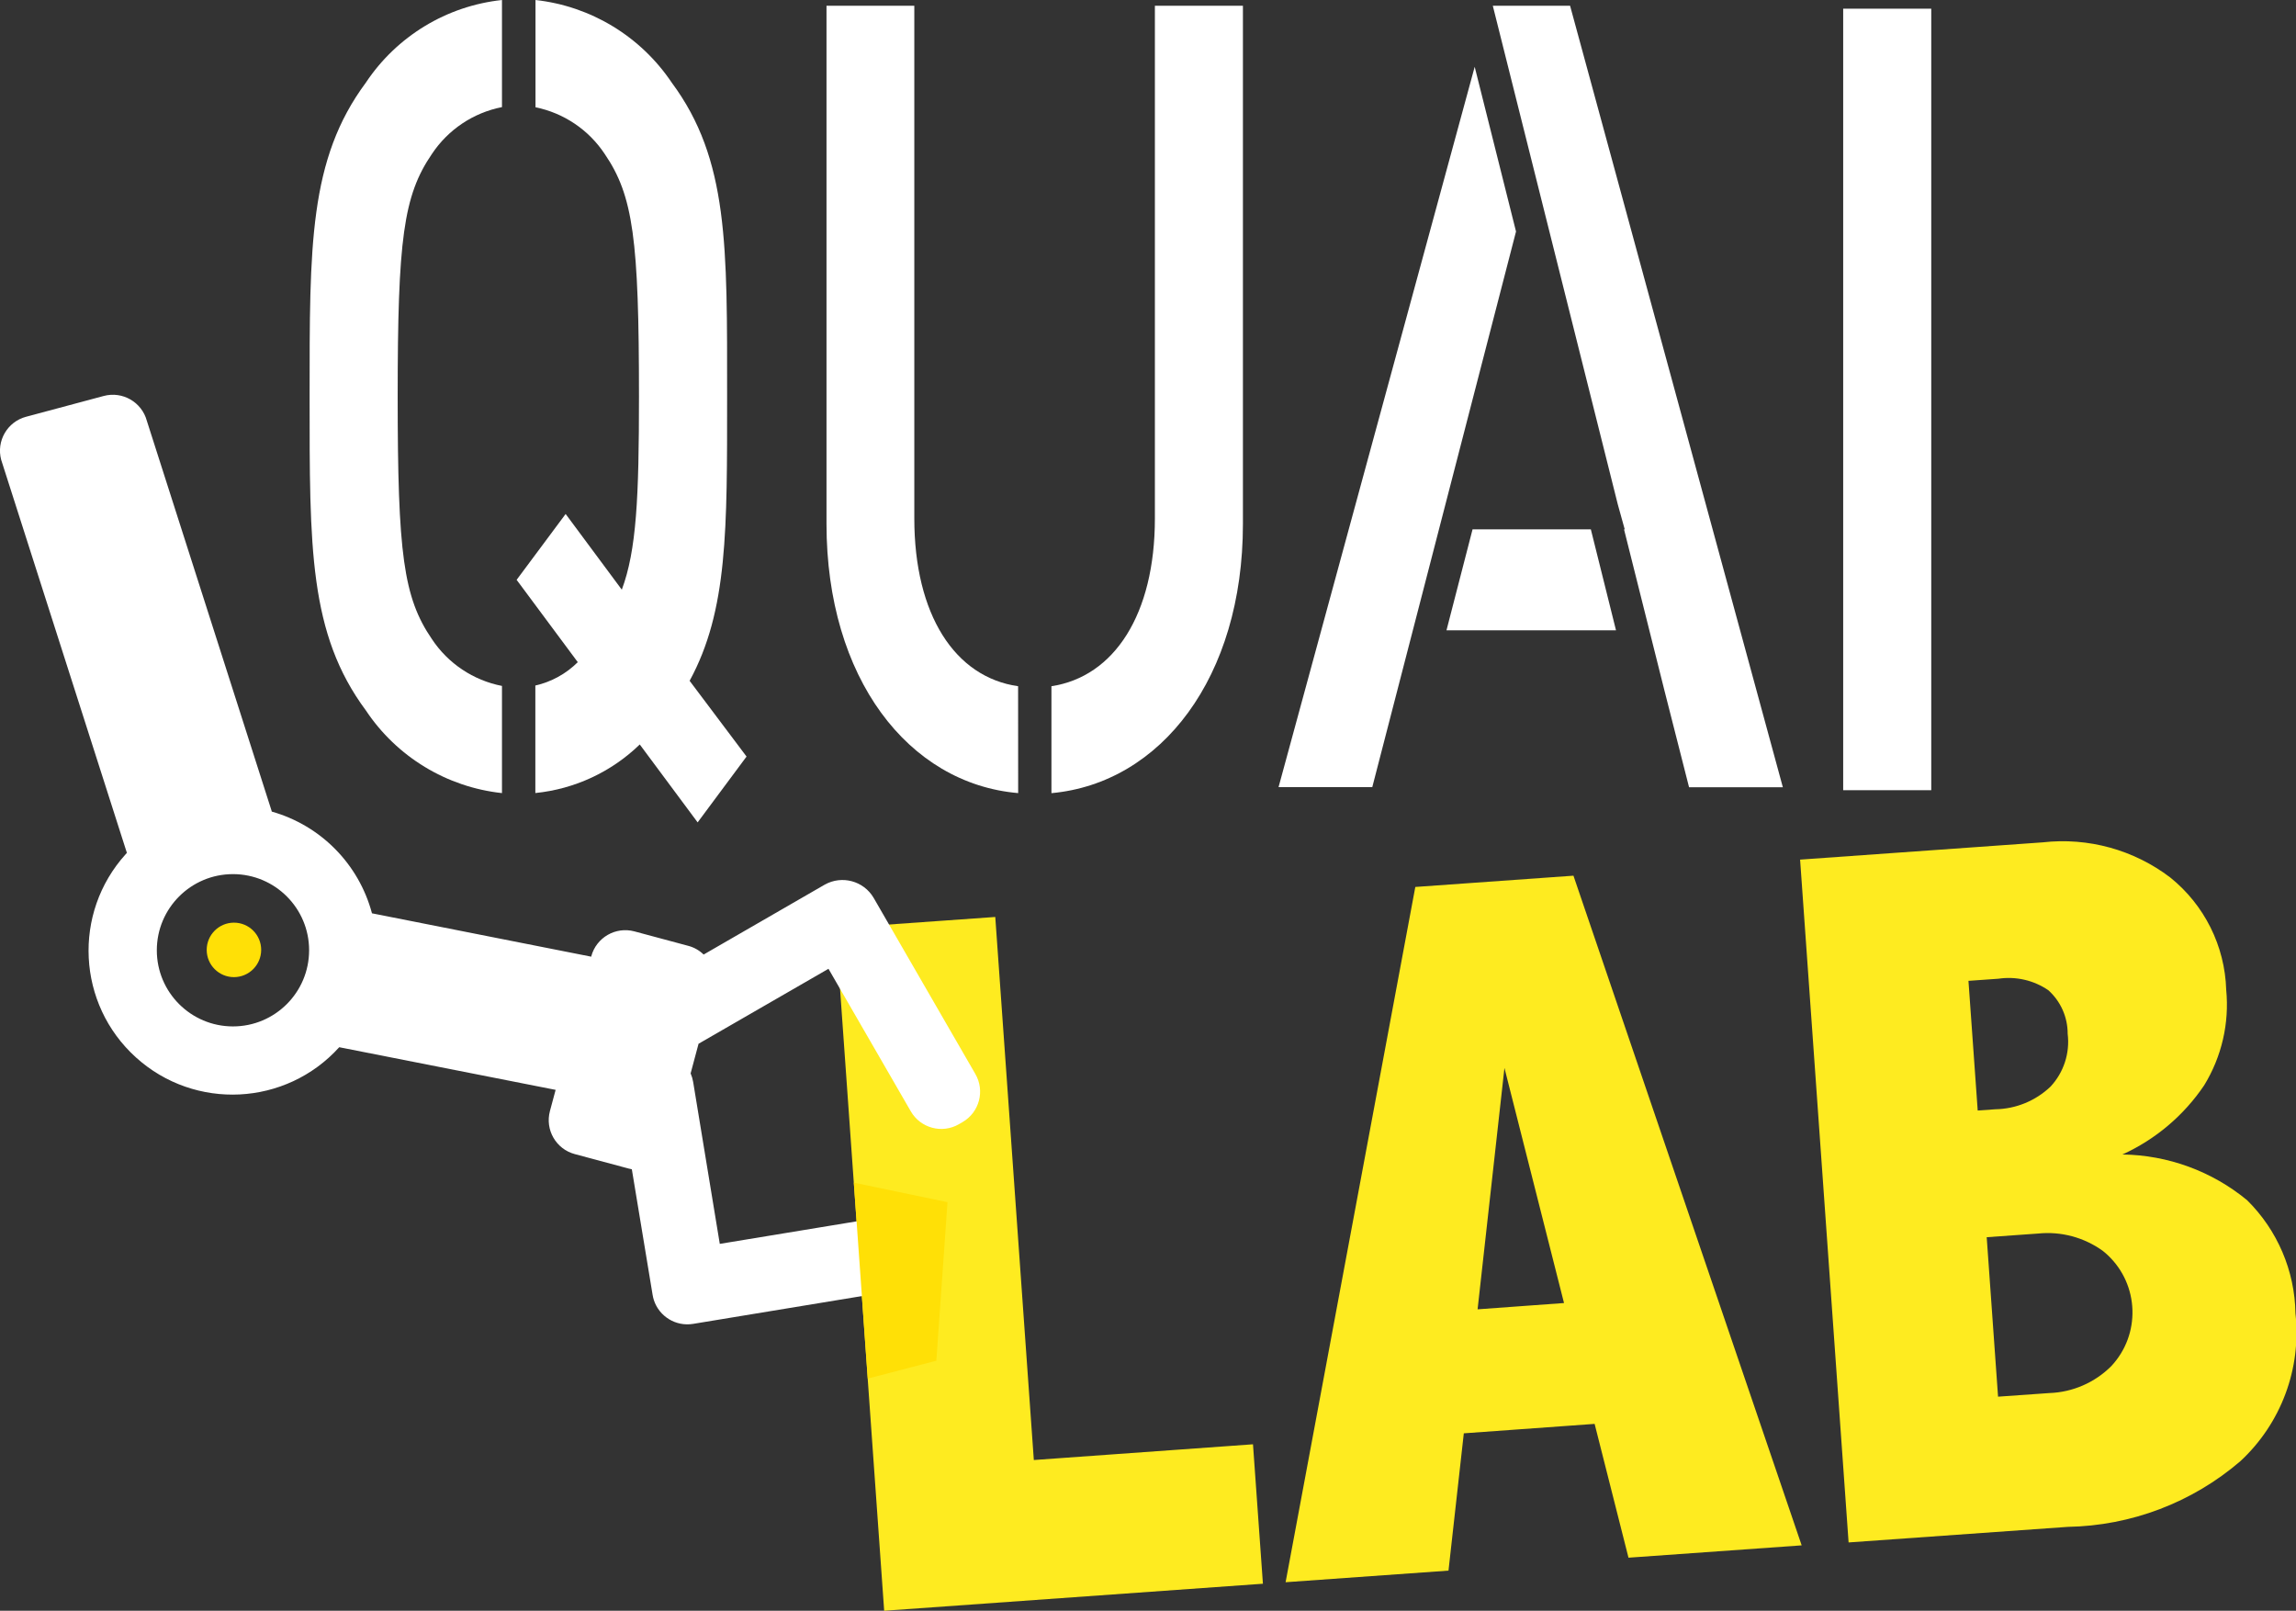 <svg viewBox="0 0 73 51.209" xmlns="http://www.w3.org/2000/svg" xmlns:xlink="http://www.w3.org/1999/xlink"><rect x="0" y="0" width="73" height="51.209" fill="#333333" stroke="none"/><clipPath id="a"><path d="m0 0h73v51.209h-73z"/></clipPath><clipPath id="b"><path d="m0 0h73v51.209h-73z"/></clipPath><path d="m58.603.276h2.8v24.846h-2.8z" fill="#fff"/><g clip-path="url(#a)" fill="#fff"><path d="m32.37 21.816c-2.013-.287-3.3-2.276-3.3-5.336v-16.297h-2.792v16.47c0 4.893 2.593 8.26 6.094 8.561z"/><path d="m36.719.183v16.3c0 3.046-1.29 5.03-3.289 5.333v3.4c3.486-.318 6.088-3.679 6.088-8.556v-16.477z"/><path d="m15.96 21.807c-.912-.178-1.715-.714-2.228-1.489-.907-1.325-1.088-2.721-1.088-7.711s.181-6.386 1.088-7.712c.514-.774 1.316-1.311 2.228-1.49v-3.405c-1.761.189-3.346 1.152-4.327 2.626-1.814 2.444-1.789 5.2-1.789 9.981s-.026 7.537 1.789 9.979c.981 1.474 2.566 2.437 4.327 2.628z"/><path d="m21.926 21.644c1.217-2.234 1.192-4.816 1.192-9.037 0-4.782.053-7.537-1.761-9.981-.987-1.47-2.571-2.431-4.331-2.626v3.41c.901.184 1.692.717 2.2 1.484.907 1.327 1.09 2.723 1.09 7.712 0 3.21-.078 4.886-.546 6.141l-1.786-2.407-1.558 2.094 1.944 2.617c-.371.37-.838.627-1.349.743v3.418c1.249-.126 2.419-.67 3.32-1.544l1.84 2.477 1.555-2.093z"/><path d="m51.38 20.039-.8-3.21h-3.761l-.829 3.21z"/><path d="m51.438 16.04.219.788h-.022l1.283 5.117.785 3.084h2.982l-6.765-24.846h-2.457z"/><path d="m48.201 7.36-1.314-5.236-6.236 22.9h2.98z"/></g><g clip-path="url(#b)"><path d="m26.572 29.512 5.072-.36 1.226 17.265 6.968-.5.316 4.433-12.042.859zm18.427-1.314 5.028-.358 7.256 21.29-5.506.392-1.077-4.254-4.159.3-.487 4.365-5.179.369zm2.834 5.754-.854 7.674 2.748-.2zm9.4-6.623 7.714-.549c1.446-.164 2.899.237 4.056 1.118 1.086.873 1.736 2.177 1.778 3.57.103 1.061-.143 2.126-.7 3.035-.647.959-1.547 1.721-2.6 2.2 1.448.02 2.846.532 3.964 1.453.964.952 1.517 2.245 1.538 3.6.193 1.756-.458 3.5-1.754 4.7-1.53 1.313-3.47 2.051-5.486 2.086l-6.968.495zm5.353 3.854.294 4.123.56-.04c.654-.011 1.28-.268 1.754-.719.422-.452.622-1.067.546-1.681.002-.528-.222-1.032-.615-1.385-.465-.318-1.033-.448-1.59-.365zm.58 8.15.361 5.07 1.632-.115c.739-.026 1.44-.331 1.964-.852.945-1.006.896-2.588-.11-3.534-.051-.048-.103-.093-.158-.136-.595-.428-1.326-.624-2.055-.549z" fill="#feeb20"/><g fill-rule="evenodd"><path d="m7.408 27.79c-1.337 0-2.421 1.083-2.422 2.42s1.083 2.421 2.42 2.422c1.337 0 2.421-1.083 2.422-2.42v-.002c0-1.336-1.084-2.419-2.42-2.42m23.197 7.883-.119.069c-.535.308-1.219.124-1.528-.411l-2.617-4.531-4.131 2.383-.252.942c.037.087.064.177.08.27l.847 5.15 5.147-.847c.608-.1 1.182.311 1.283.919s.024.138.024.138c.1.608-.312 1.182-.92 1.283h-.002l-6.382 1.051c-.545.089-1.074-.232-1.246-.757-.017-.056-.031-.112-.04-.17l-.66-3.989c-.033-.007-.066-.013-.1-.022l-1.714-.46c-.596-.159-.95-.772-.79-1.368 0 0 0 0 0-.001l.181-.673-6.88-1.356c-1.695 1.875-4.589 2.02-6.463.325-1.875-1.695-2.02-4.589-.325-6.463.012-.014.025-.027.037-.041-.011-.031-.022-.062-.031-.095l-3.966-12.4c-.16-.596.193-1.209.789-1.369h.001l2.472-.662c.596-.158 1.208.195 1.369.79l3.965 12.395.007.029c1.558.441 2.769 1.67 3.186 3.234l6.973 1.379v-.015c.161-.595.773-.948 1.369-.79l1.714.46c.184.048.353.144.489.277l3.851-2.223c.545-.305 1.235-.12 1.553.418l3.234 5.6c.311.533.131 1.218-.402 1.529-.001 0-.002.001-.003.002" fill="#fff"/><path d="m8.304 30.198c0 .478-.387.866-.865.867-.478 0-.866-.387-.867-.865 0-.478.387-.866.865-.867h.002c.478 0 .865.387.865.865" fill="#ffe006"/><path d="m27.147 37.599.443 6.229 2.181-.569.354-5.039z" fill="#ffe006"/></g></g></svg>